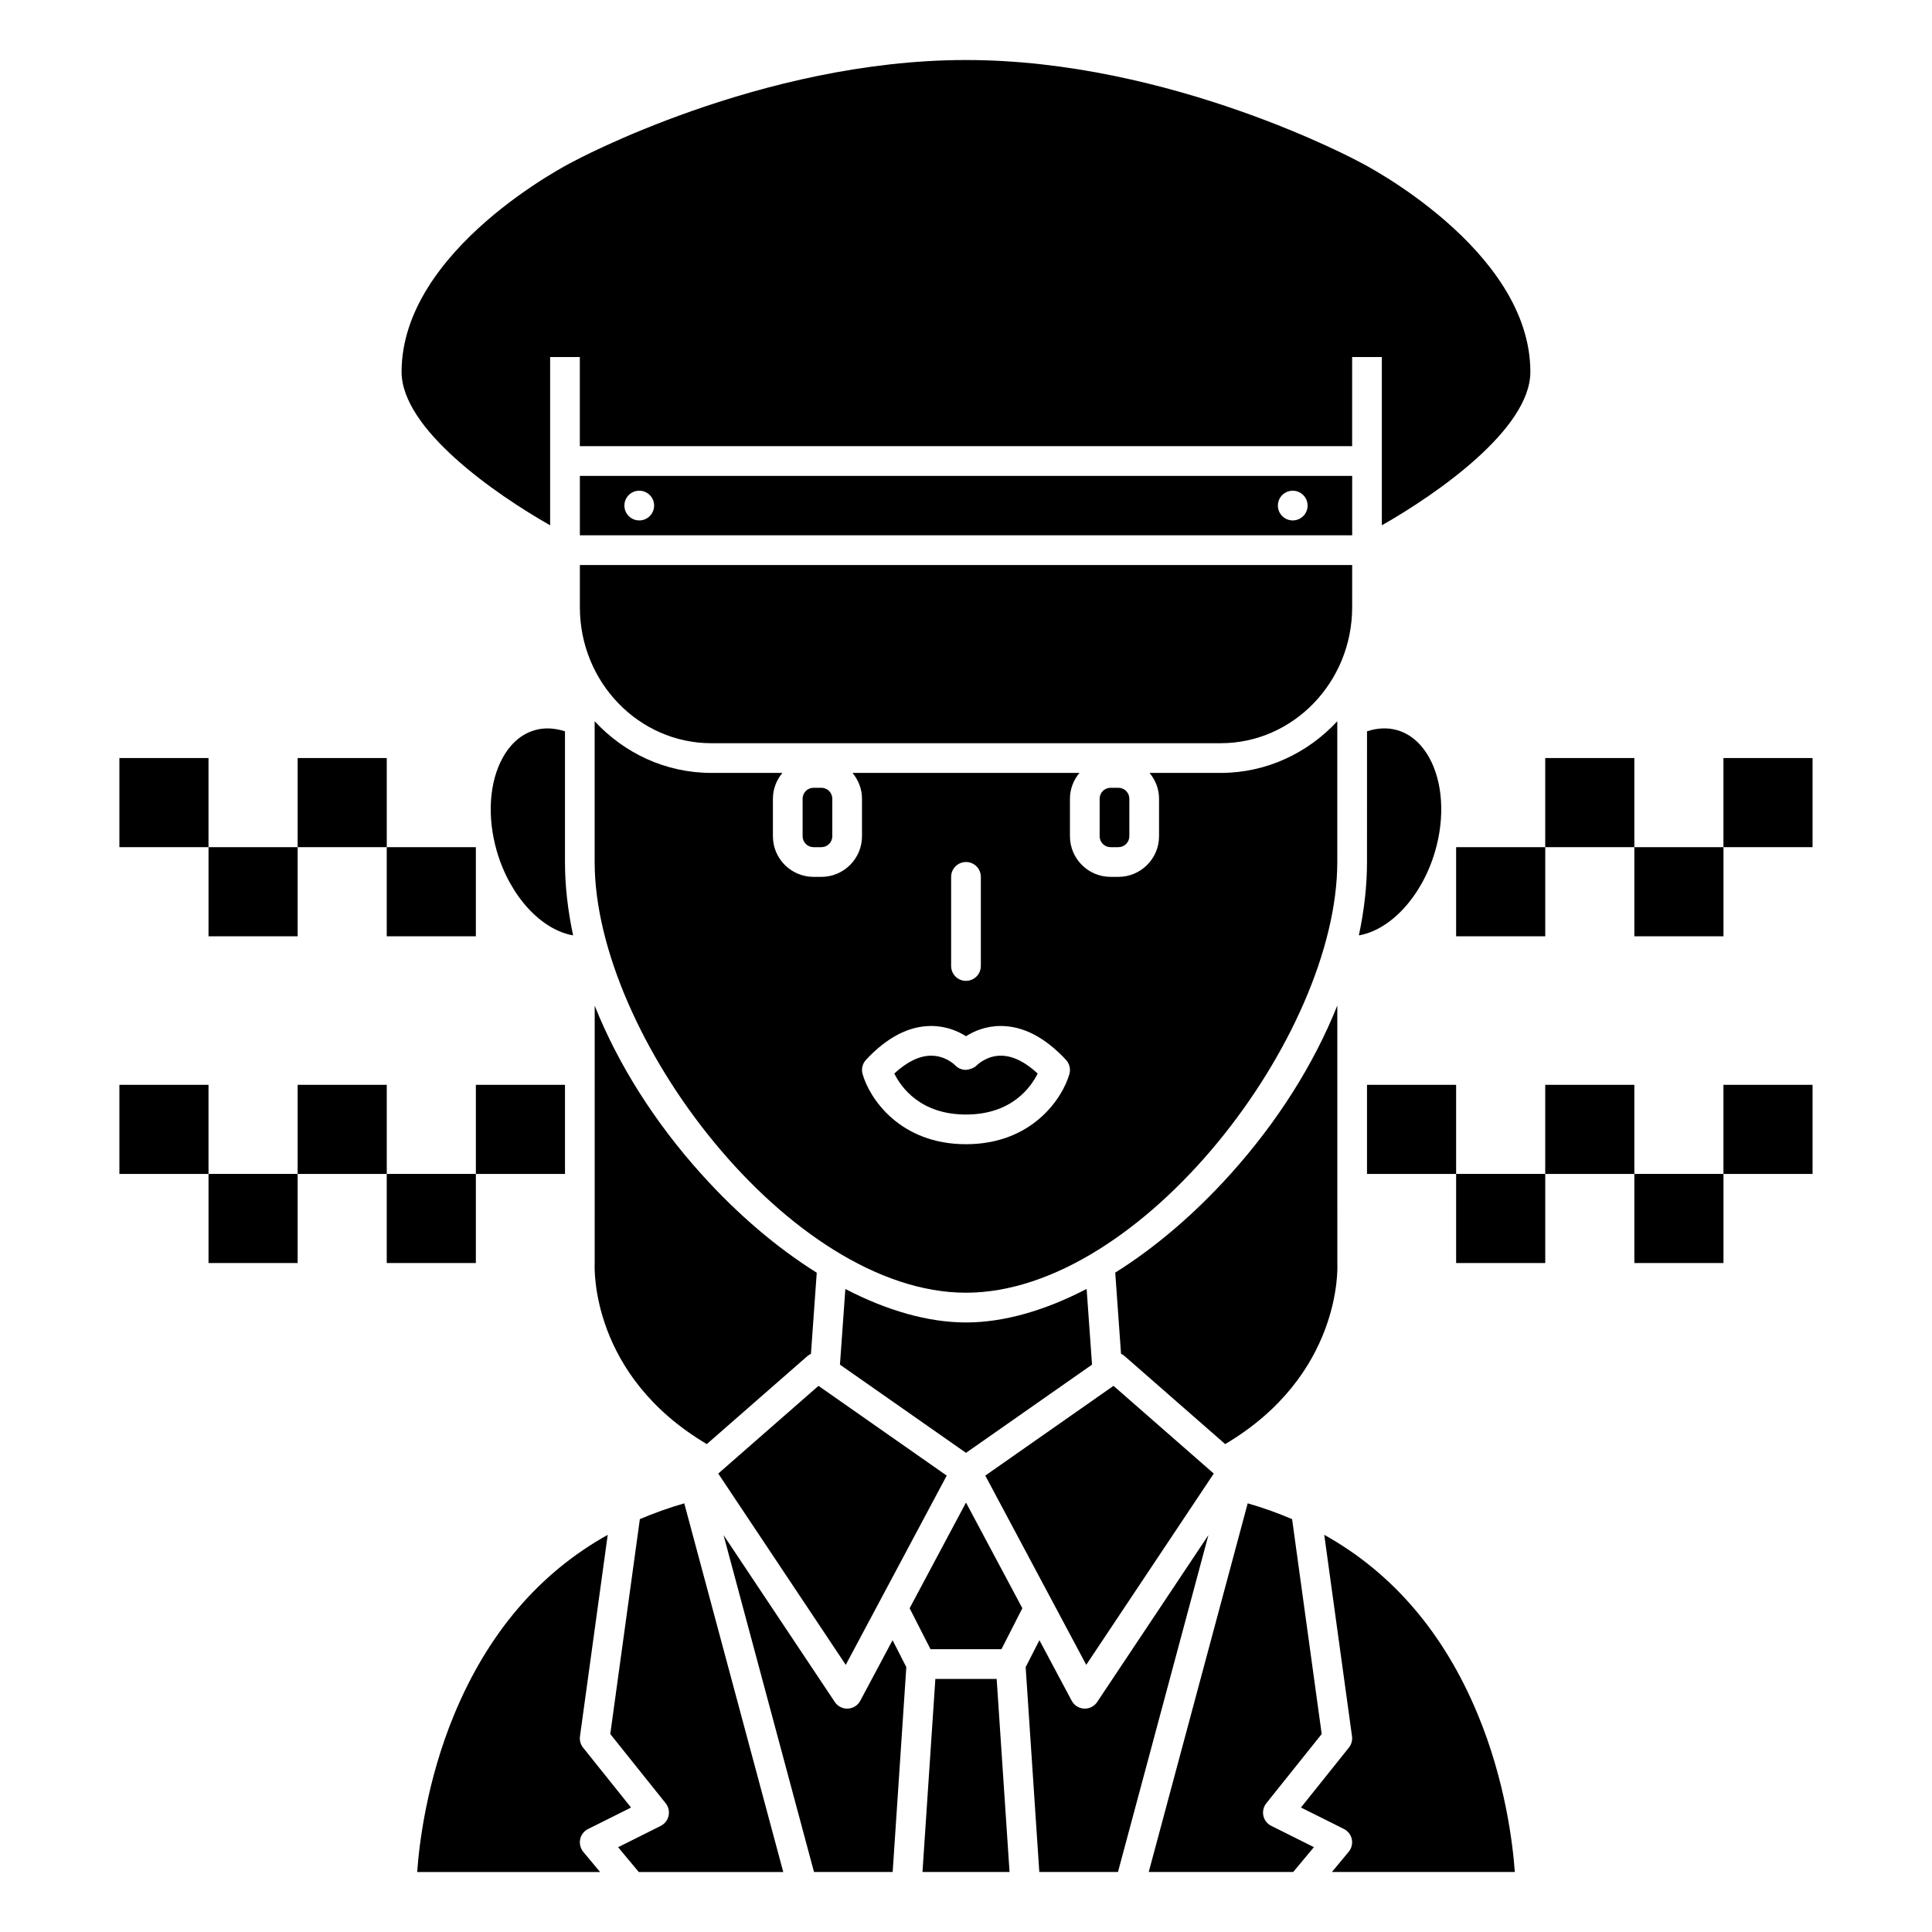 <?xml version="1.0" encoding="UTF-8"?>
<!-- Uploaded to: ICON Repo, www.svgrepo.com, Generator: ICON Repo Mixer Tools -->
<svg fill="#000000" width="800px" height="800px" version="1.1" viewBox="144 144 512 512" xmlns="http://www.w3.org/2000/svg">
 <g>
  <path d="m506.27 431.49h23.617v23.617h-23.617z"/>
  <path d="m529.89 455.1h23.617v23.617h-23.617z"/>
  <path d="m553.5 431.49h23.617v23.617h-23.617z"/>
  <path d="m577.12 455.1h23.617v23.617h-23.617z"/>
  <path d="m600.73 431.49h23.617v23.617h-23.617z"/>
  <path d="m529.89 368.51h23.617v23.617h-23.617z"/>
  <path d="m553.5 344.89h23.617v23.617h-23.617z"/>
  <path d="m577.12 368.51h23.617v23.617h-23.617z"/>
  <path d="m600.73 344.89h23.617v23.617h-23.617z"/>
  <path d="m394.89 535.05-33.98-23.785-26.566 23.246 33.793 50.691z"/>
  <path d="m440.39 368.51c1.598 0 2.898-1.301 2.898-2.898v-9.945c0-1.598-1.301-2.898-2.898-2.898h-2.07c-1.602-0.004-2.902 1.297-2.902 2.894v9.945c0 1.602 1.301 2.902 2.898 2.902z"/>
  <path d="m331.31 526.7 26.738-23.391c0.262-0.227 0.562-0.379 0.863-0.527l1.535-21.5c-10.469-6.551-20.871-15.363-30.504-26.051-12.562-13.941-22.176-29.266-28.34-44.711l-0.004 68.195c-0.07 1.438-1.062 29.77 29.711 47.984z"/>
  <path d="m270.11 431.49h23.617v23.617h-23.617z"/>
  <path d="m246.49 455.1h23.617v23.617h-23.617z"/>
  <path d="m222.88 431.49h23.617v23.617h-23.617z"/>
  <path d="m199.26 455.1h23.617v23.617h-23.617z"/>
  <path d="m175.64 431.49h23.617v23.617h-23.617z"/>
  <path d="m246.49 368.51h23.617v23.617h-23.617z"/>
  <path d="m222.88 344.89h23.617v23.617h-23.617z"/>
  <path d="m199.26 368.51h23.617v23.617h-23.617z"/>
  <path d="m175.64 344.89h23.617v23.617h-23.617z"/>
  <path d="m433.4 505.64-1.434-20.066c-11.051 5.75-21.984 8.891-31.965 8.891-9.988 0-20.926-3.133-31.973-8.867l-1.434 20.043 33.406 23.379z"/>
  <path d="m498.41 478.93-0.008-68.457c-6.172 15.457-15.801 30.797-28.387 44.758-9.629 10.68-20.016 19.48-30.465 26.023l1.535 21.523c0.305 0.148 0.602 0.305 0.867 0.531l26.734 23.391c30.77-18.215 29.781-46.543 29.723-47.77z"/>
  <path d="m465.66 534.51-26.57-23.246-33.977 23.785 26.75 50.152z"/>
  <path d="m514.2 337.48c-2.488-0.707-5.191-0.57-7.926 0.324l-0.004 34.637c0 6.344-0.75 12.863-2.16 19.449 8.383-1.441 16.719-10.305 20.211-22.293 2.633-9.043 2.047-18.324-1.574-24.844-1.465-2.633-4.133-6.031-8.547-7.273z"/>
  <path d="m361.67 368.51c1.598 0 2.898-1.301 2.898-2.898v-9.945c0-1.598-1.301-2.898-2.898-2.898h-2.07c-1.602-0.004-2.898 1.297-2.898 2.894v9.945c0 1.602 1.297 2.902 2.894 2.902z"/>
  <path d="m351.34 348.83h-18.832c-12.168 0-23.133-5.277-30.918-13.695v37.309c0 46.105 51.832 114.14 98.398 114.14 46.574 0 98.406-68.035 98.406-114.14v-37.309c-7.789 8.414-18.754 13.695-30.918 13.695h-18.832c1.547 1.867 2.516 4.227 2.516 6.832v9.945c0 5.938-4.832 10.77-10.77 10.77h-2.07c-5.941 0.004-10.773-4.828-10.773-10.766v-9.945c0-2.606 0.969-4.969 2.516-6.832h-60.141c1.547 1.867 2.516 4.227 2.516 6.832v9.945c0 5.938-4.832 10.77-10.77 10.77h-2.07c-5.938 0-10.77-4.832-10.77-10.77v-9.945c0-2.609 0.965-4.973 2.512-6.836zm44.719 27.551c0-2.176 1.758-3.938 3.938-3.938 2.176 0 3.938 1.758 3.938 3.938v23.617c0 2.176-1.758 3.938-3.938 3.938-2.176 0-3.938-1.758-3.938-3.938zm-22.562 48.484c5.551-5.957 11.359-8.969 17.27-8.969h0.02c3.996 0.004 7.129 1.395 9.207 2.715 2.078-1.328 5.211-2.711 9.207-2.715h0.02c5.91 0 11.723 3.019 17.27 8.969 0.938 1.004 1.281 2.426 0.91 3.746-1.812 6.438-9.871 18.617-27.406 18.617s-25.598-12.18-27.406-18.613c-0.375-1.324-0.027-2.746 0.91-3.75z"/>
  <path d="m400 439.36c12.09 0 17.191-7.219 18.996-10.863-3.344-3.106-6.594-4.691-9.672-4.727-3.848-0.055-6.367 2.453-6.477 2.555-0.75 0.766-1.941 1.125-2.883 1.207-1.066-0.012-2.094-0.438-2.828-1.211-0.148-0.156-2.57-2.551-6.363-2.551h-0.098c-3.078 0.035-6.324 1.621-9.676 4.727 1.797 3.629 6.894 10.863 19 10.863z"/>
  <path d="m297.75 631.42c0.242-1.176 1.016-2.176 2.09-2.711l11.391-5.691-12.707-15.879c-0.672-0.848-0.973-1.926-0.824-3l7.352-53.391c-18.102 10.105-31.73 26.02-40.68 47.598-7.324 17.676-9.293 34.387-9.816 41.758h48.477l-4.461-5.352c-0.762-0.934-1.066-2.156-0.82-3.332z"/>
  <path d="m434.76 595.05c-0.734 1.098-1.965 1.754-3.273 1.754-0.066 0-0.125 0-0.191-0.004-1.387-0.07-2.629-0.859-3.281-2.078l-8.562-16.051-3.644 7.144 3.617 54.281h20.848l23.969-89.273z"/>
  <path d="m385.06 570.2 5.535 10.855h18.801l5.539-10.855-14.938-28.008z"/>
  <path d="m494.94 550.74 7.356 53.391c0.148 1.07-0.148 2.152-0.824 3l-12.707 15.879 11.391 5.691c1.074 0.539 1.848 1.539 2.09 2.711 0.242 1.18-0.059 2.402-0.828 3.328l-4.449 5.356h48.473c-0.527-7.371-2.492-24.082-9.82-41.758-8.941-21.574-22.578-37.492-40.68-47.598z"/>
  <path d="m478.81 625.2c-0.25-1.16 0.027-2.379 0.766-3.305l14.688-18.359-7.844-56.945c-3.758-1.613-7.676-3.019-11.766-4.191l-26.227 97.695h38.285l5.484-6.574-11.301-5.652c-1.066-0.523-1.828-1.508-2.086-2.668z"/>
  <path d="m391.88 588.93-3.414 51.168h23.074l-3.414-51.168z"/>
  <path d="m502.34 293.73h-204.67v11.191c0 19.875 15.633 36.039 34.848 36.039h134.96c19.219 0 34.859-16.164 34.859-36.039z"/>
  <path d="m289.79 283.21v-44.586h7.871v23.617h204.67v-23.617h7.871v44.586c14.641-8.316 39.359-25.516 39.359-40.652 0-32.555-44.605-55.297-45.055-55.516-0.621-0.34-50.086-27.137-104.51-27.137-54.43 0-103.89 26.797-104.38 27.066-0.586 0.293-45.191 23.035-45.191 55.59 0 15.129 24.719 32.328 39.359 40.648z"/>
  <path d="m502.34 270.11h-204.67v15.742h204.67zm-188.93 11.809c-2.172 0-3.938-1.762-3.938-3.938 0-2.172 1.762-3.938 3.938-3.938 2.172 0 3.938 1.762 3.938 3.938s-1.766 3.938-3.938 3.938zm173.18 0c-2.172 0-3.938-1.762-3.938-3.938 0-2.172 1.762-3.938 3.938-3.938 2.172 0 3.938 1.762 3.938 3.938s-1.766 3.938-3.938 3.938z"/>
  <path d="m285.8 337.48c-4.418 1.238-7.09 4.641-8.551 7.277-3.621 6.516-4.207 15.805-1.574 24.844 3.488 11.984 11.82 20.84 20.207 22.285-1.406-6.586-2.156-13.098-2.156-19.445v-34.633c-2.734-0.887-5.445-1.023-7.926-0.328z"/>
  <path d="m371.98 594.72c-0.652 1.223-1.898 2.012-3.281 2.078-0.066 0.004-0.125 0.004-0.191 0.004-1.312 0-2.543-0.652-3.273-1.75l-29.488-44.234 23.973 89.277h20.848l3.617-54.285-3.644-7.144z"/>
  <path d="m313.57 546.59-7.84 56.945 14.688 18.359c0.738 0.93 1.023 2.144 0.766 3.305-0.254 1.16-1.02 2.144-2.082 2.676l-11.301 5.652 5.477 6.574h38.293l-26.234-97.699c-4.09 1.172-8.004 2.574-11.766 4.188z"/>
 </g>
</svg>